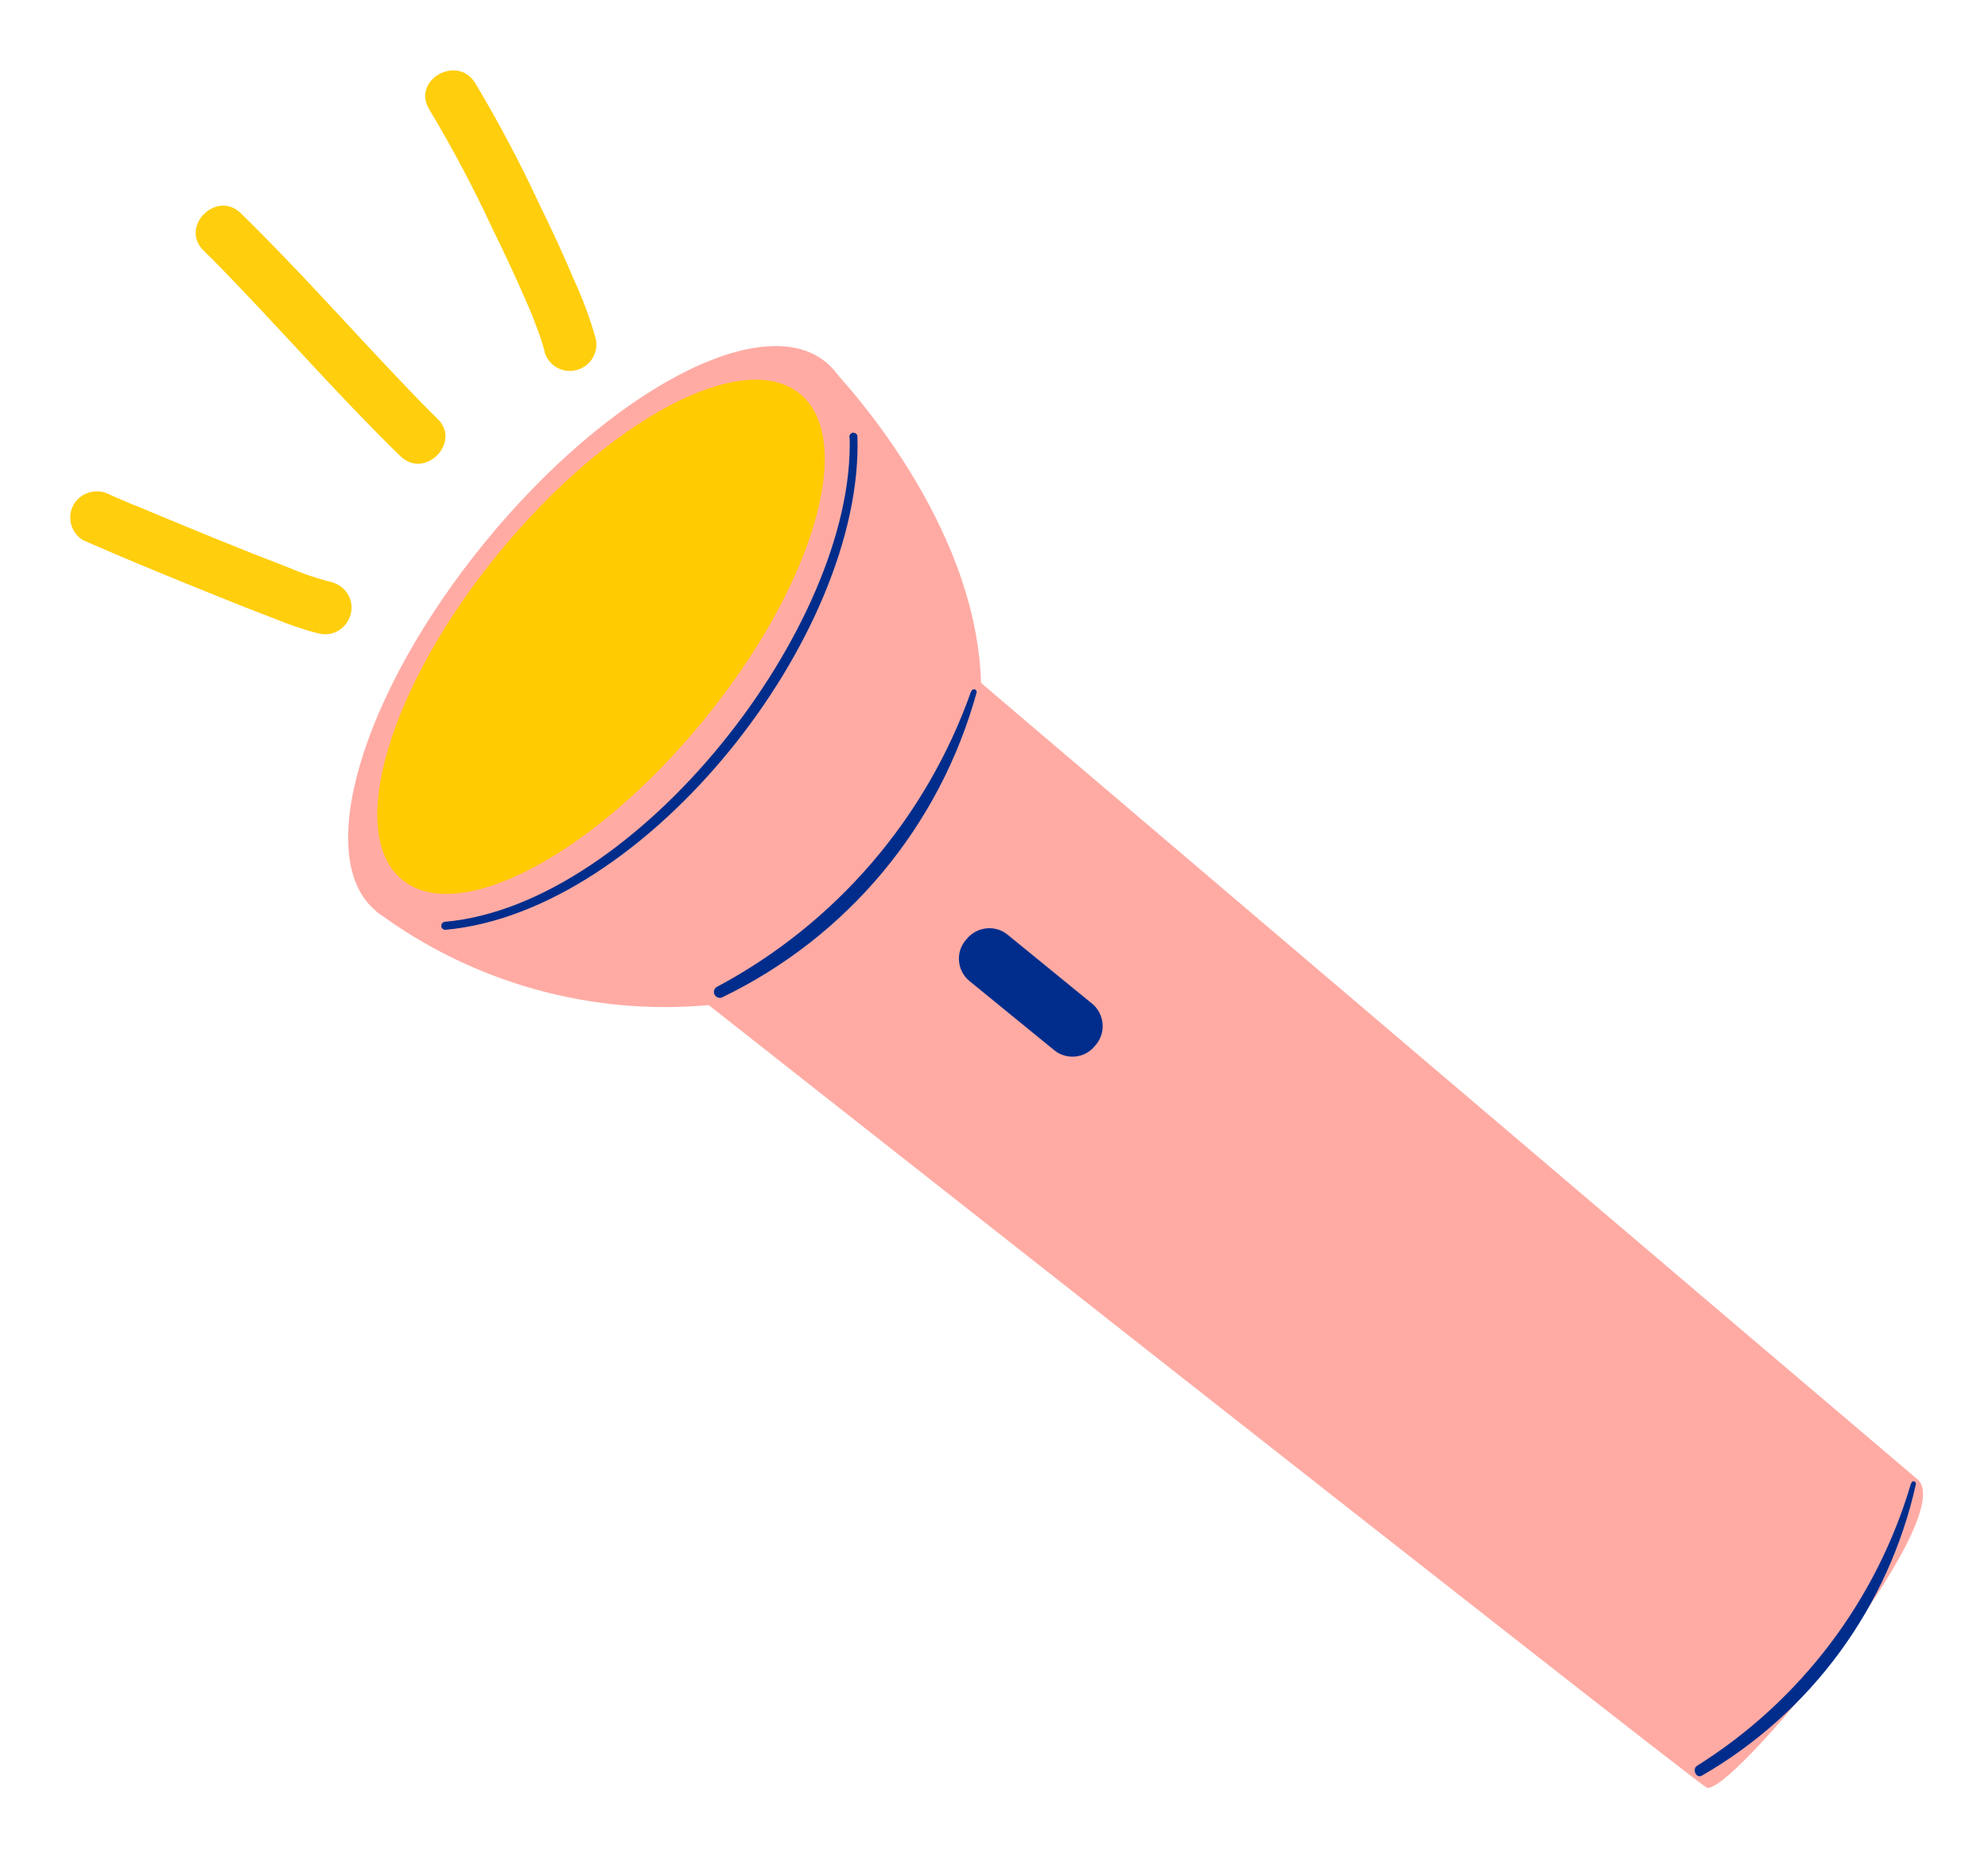 <?xml version="1.0" encoding="UTF-8"?>
<svg id="b" data-name="Calque 2" xmlns="http://www.w3.org/2000/svg" xmlns:xlink="http://www.w3.org/1999/xlink" viewBox="0 0 84.28 78.76">
  <defs>
    <style>
      .r {
        fill: none;
      }

      .s {
        fill: #ffaba4;
      }

      .t {
        fill: #ffcb00;
      }

      .u {
        fill: #002d8c;
      }

      .v {
        fill: #ffce0d;
      }

      .w {
        clip-path: url(#e);
      }
    </style>
    <clipPath id="e">
      <rect class="r" width="84.28" height="78.76"/>
    </clipPath>
  </defs>
  <g id="c" data-name="Calque 1">
    <g id="d" data-name="Groupe 484">
      <g class="w">
        <g id="f" data-name="Groupe 483">
          <g id="g" data-name="Tracé 5836">
            <path class="s" d="M35,15.34s6.4,6.36,6.59,13.62l-11.54,13.64c-5.03.46-10.05-.96-14.1-3.97l19.05-23.29Z"/>
          </g>
          <g id="h" data-name="Tracé 5837">
            <path class="s" d="M20.57,22.97c-5.26,6.43-7.33,13.44-4.62,15.65s9.17-1.2,14.43-7.63,7.33-13.44,4.62-15.65-9.17,1.2-14.43,7.63"/>
          </g>
          <g id="i" data-name="Tracé 5838">
            <path class="t" d="M21.14,23.44c-4.66,5.69-6.49,11.89-4.09,13.85s8.11-1.06,12.77-6.75,6.49-11.89,4.09-13.85-8.11,1.06-12.77,6.75"/>
          </g>
          <g id="j" data-name="Tracé 5839">
            <path class="s" d="M40.76,28.24s38.65,32.88,40.53,34.46-8.06,13.61-8.95,13.06S29.18,41.92,29.18,41.92l11.58-13.68Z"/>
          </g>
          <g id="k" data-name="Tracé 5840">
            <path class="u" d="M41.11,41.59l3.58,2.92c.52.43,1.3.35,1.72-.17,0,0,0,0,0,0l.06-.07c.43-.52.35-1.3-.17-1.73l-3.58-2.92c-.52-.43-1.3-.35-1.73.17l-.06.07c-.43.52-.35,1.3.17,1.72,0,0,0,0,0,0"/>
          </g>
          <g id="l" data-name="Tracé 5841">
            <path class="u" d="M36.02,18.55c.23,7.97-9.01,19.81-17.16,20.52-.09.01-.16.09-.15.19,0,.08.08.15.17.15,8.56-.77,17.74-12.5,17.47-20.91,0-.09-.08-.16-.18-.16-.09,0-.16.08-.16.18,0,.01,0,.02,0,.03"/>
          </g>
          <g id="m" data-name="Tracé 5842">
            <path class="v" d="M23.09,14.9c-.09-.34-.2-.68-.33-1.01-.07-.18-.14-.36-.21-.55-.05-.11-.09-.23-.14-.34-.03-.07-.03-.07,0,.01l-.09-.21c-.45-1.03-.92-2.05-1.42-3.06-.81-1.75-1.71-3.45-2.7-5.1-.76-1.23,1.17-2.35,1.94-1.13,1.01,1.69,1.93,3.43,2.76,5.22.5,1.02.98,2.05,1.42,3.1.37.8.68,1.62.92,2.47.17.6-.18,1.21-.78,1.38s-1.21-.18-1.38-.78"/>
          </g>
          <g id="n" data-name="Tracé 5843">
            <path class="v" d="M16.97,19.33c-2.36-2.3-4.55-4.78-6.82-7.16-.5-.52-1-1.05-1.52-1.55-1.03-1.01.55-2.59,1.58-1.58,2.36,2.3,4.55,4.78,6.82,7.16.5.52,1,1.05,1.52,1.55,1.03,1.01-.55,2.59-1.58,1.58"/>
          </g>
          <g id="o" data-name="Tracé 5844">
            <path class="v" d="M13.47,26.84c-.63-.16-1.25-.38-1.86-.63-1.03-.39-2.05-.8-3.06-1.21-1.68-.68-3.36-1.37-5.02-2.1-.53-.31-.71-1-.4-1.53.32-.52,1-.7,1.53-.4.24.1.48.21.72.31l.26.11c.06.03.29.12.02,0l.64.27c.99.41,1.97.82,2.96,1.22.98.4,1.97.79,2.96,1.17.6.26,1.22.47,1.86.63.6.17.95.78.78,1.38-.17.6-.78.95-1.38.78"/>
          </g>
          <g id="p" data-name="Tracé 5845">
            <path class="u" d="M41.17,29.3c-1.9,5.38-5.75,9.85-10.78,12.53-.12.07-.16.22-.09.34.07.11.21.16.32.1,5.29-2.55,9.22-7.25,10.78-12.91.02-.06-.02-.13-.08-.14-.06-.02-.13.02-.14.09"/>
          </g>
          <g id="q" data-name="Tracé 5846">
            <path class="u" d="M81.02,62.86c-1.46,4.97-4.69,9.23-9.07,11.98-.23.14-.04.56.2.42,4.62-2.66,7.91-7.14,9.07-12.34.03-.14-.16-.2-.19-.05"/>
          </g>
        </g>
      </g>
    </g>
  </g>
</svg>